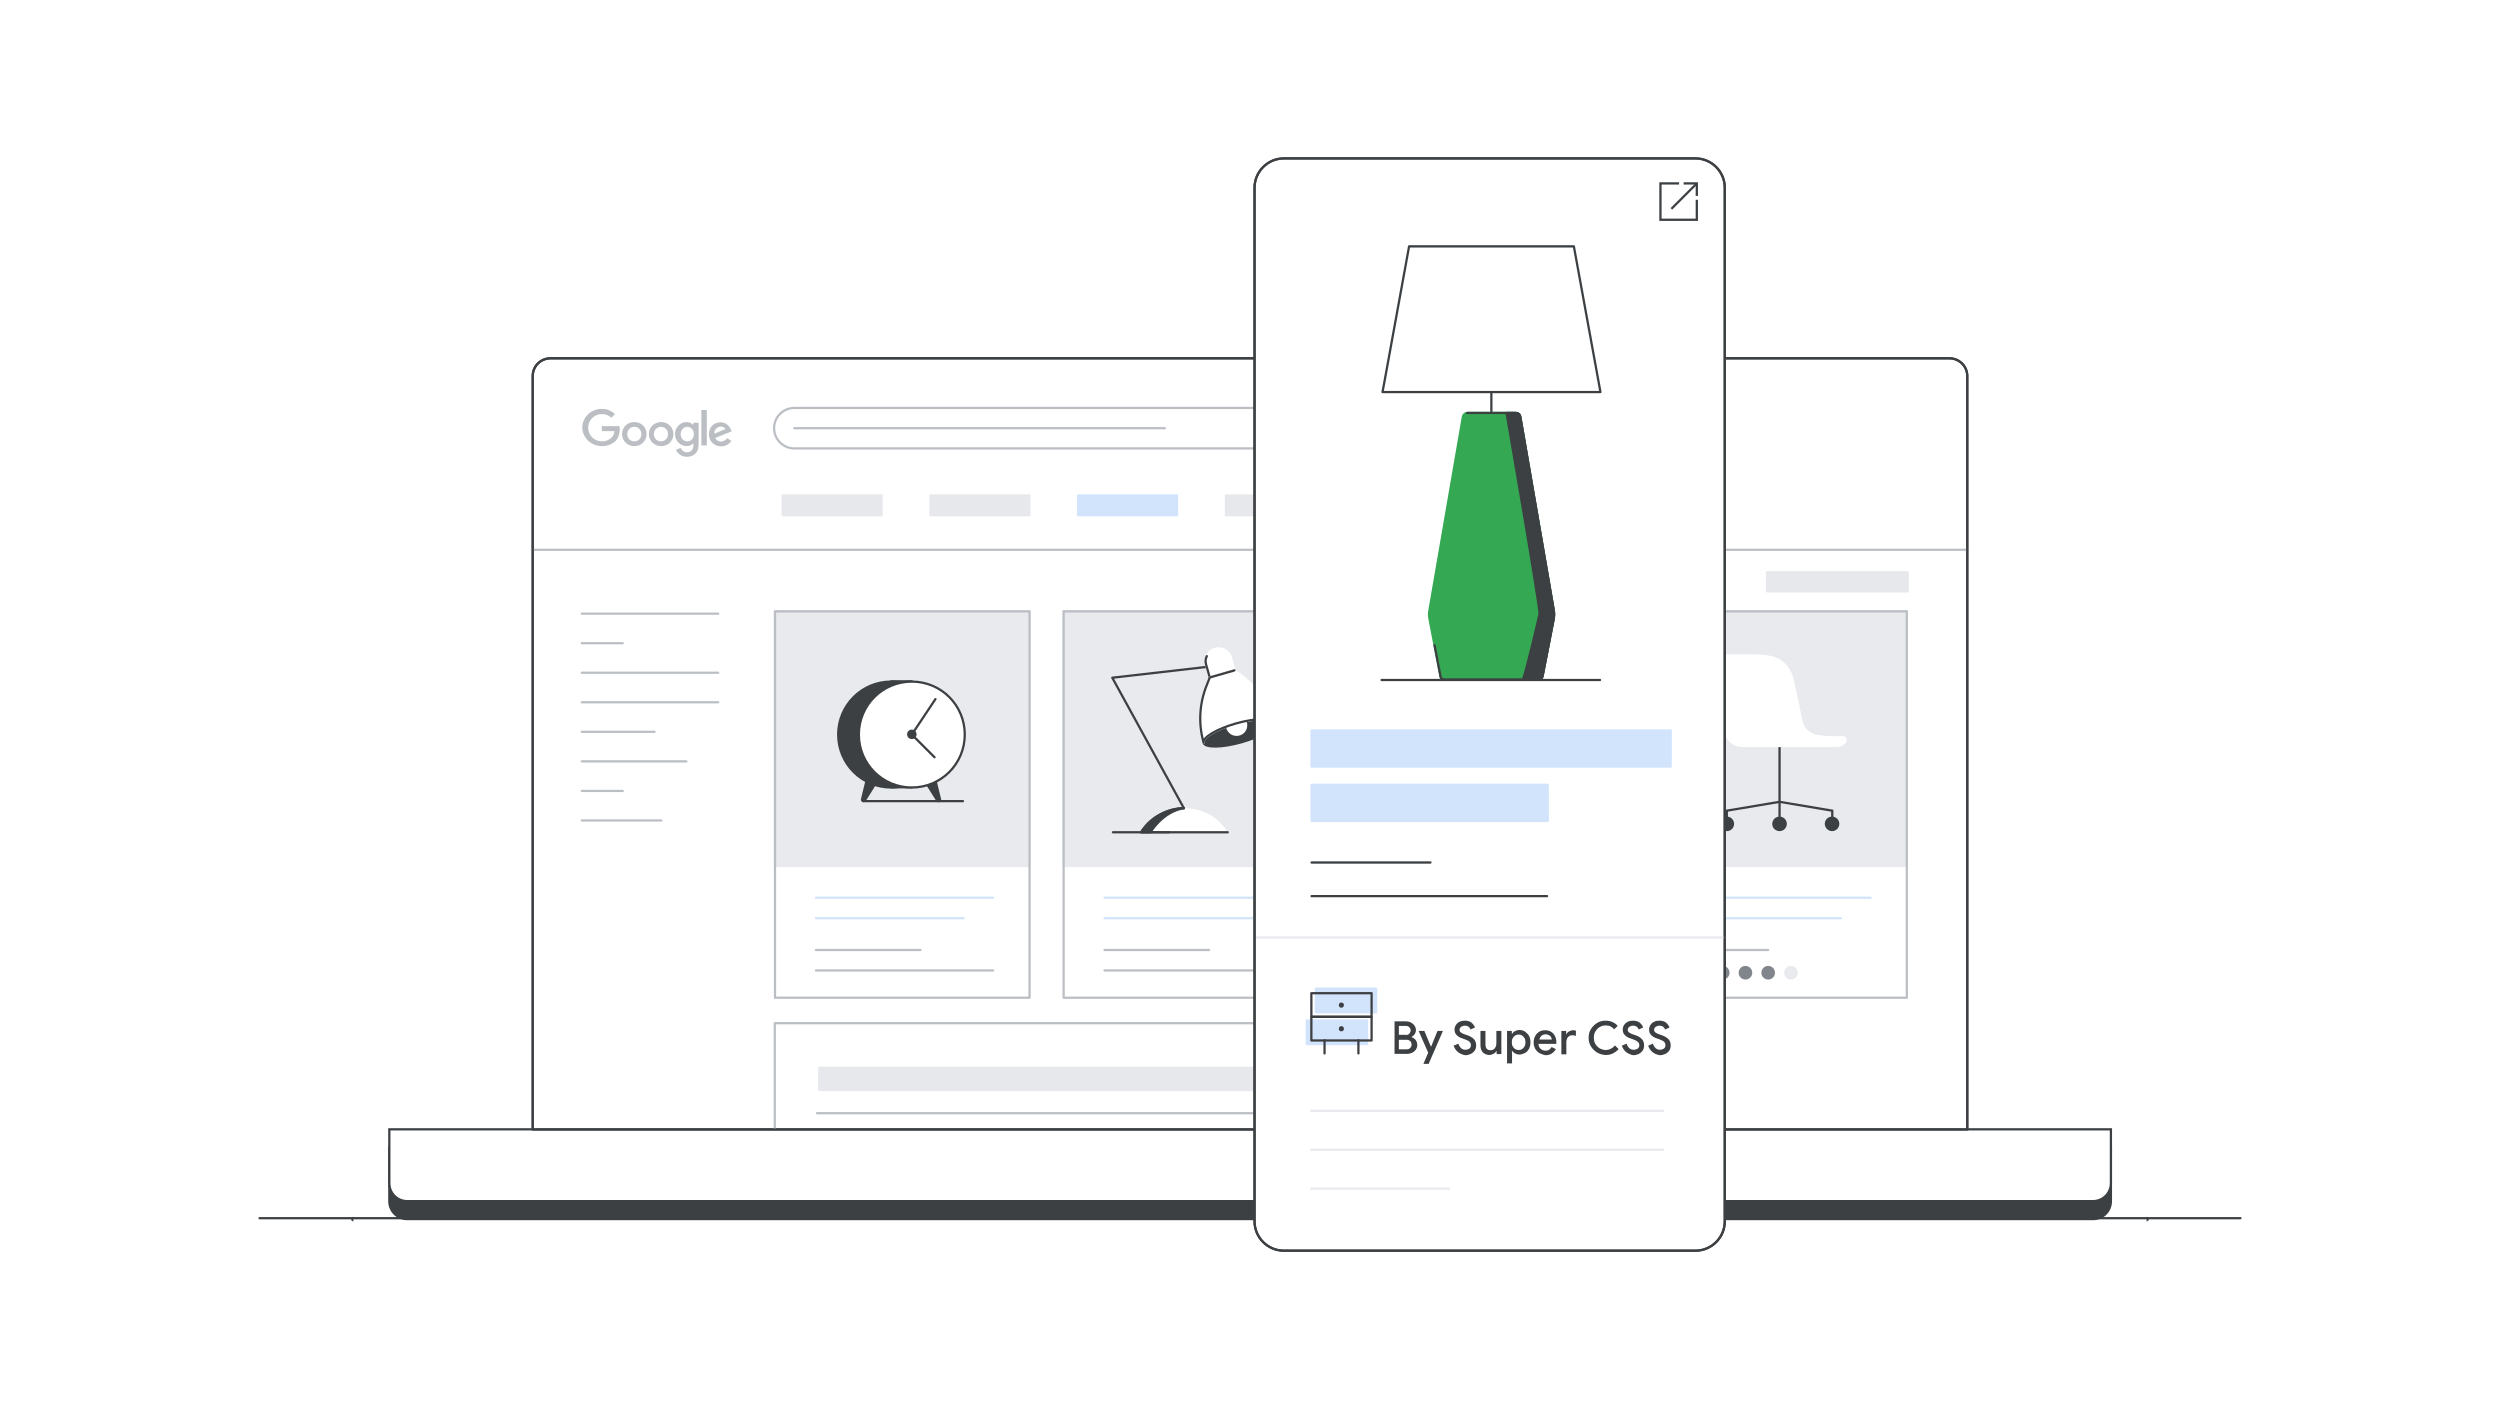 <?xml version="1.0" encoding="utf-8"?>
<!-- Generator: Adobe Illustrator 24.0.0, SVG Export Plug-In . SVG Version: 6.00 Build 0)  -->
<svg version="1.1" id="Layer_1" xmlns="http://www.w3.org/2000/svg" xmlns:xlink="http://www.w3.org/1999/xlink" x="0px" y="0px"
	 viewBox="0 0 1100 620" style="enable-background:new 0 0 1100 620;" xml:space="preserve">
<style type="text/css">
	.st0{fill:#FFFFFF;}
	.st1{fill:#FFFFFF;stroke:#3D4043;stroke-linecap:round;stroke-linejoin:round;}
	.st2{fill:#3D4043;}
	.st3{fill:#3D4043;stroke:#3D4043;}
	.st4{fill:#FFFFFF;stroke:#3D4043;}
	.st5{fill:none;stroke:#BBBFC4;stroke-linecap:round;stroke-linejoin:round;}
	.st6{fill-rule:evenodd;clip-rule:evenodd;fill:#BBBFC4;}
	.st7{fill:#E6E8EB;stroke:#E6E8EB;stroke-linecap:round;stroke-linejoin:round;}
	.st8{fill:#D2E3FC;stroke:#D2E3FC;stroke-linecap:round;stroke-linejoin:round;stroke-miterlimit:10;}
	.st9{fill:#E8EAED;stroke:#E8EAED;stroke-miterlimit:10;}
	.st10{fill:none;stroke:#D2E3FC;stroke-linecap:round;stroke-linejoin:round;stroke-miterlimit:10;}
	.st11{fill:#3D4043;stroke:#3D4043;stroke-linecap:round;stroke-linejoin:round;stroke-miterlimit:10;}
	.st12{fill:#FFFFFF;stroke:#3D4043;stroke-linecap:round;stroke-linejoin:round;stroke-miterlimit:10;}
	.st13{fill:none;stroke:#3D4043;stroke-linecap:round;stroke-linejoin:round;stroke-miterlimit:10;}
	.st14{fill:#FFFFFF;stroke:#FFFFFF;stroke-linecap:round;stroke-linejoin:round;stroke-miterlimit:10;}
	.st15{fill:none;stroke:#3D4043;stroke-linecap:round;stroke-linejoin:round;}
	.st16{fill:#80868B;}
	.st17{fill:#E8EAED;}
	.st18{fill:#3D4043;stroke:#3D4043;stroke-miterlimit:10;}
	.st19{fill:none;stroke:#3D4043;stroke-miterlimit:10;}
	.st20{enable-background:new    ;}
	.st21{fill:#3C4043;}
	.st22{fill:#FFFFFF;stroke:#3C4043;stroke-linecap:round;stroke-linejoin:round;stroke-miterlimit:10;}
	.st23{fill:#34A853;stroke:#34A853;stroke-linecap:round;stroke-miterlimit:10;}
	.st24{fill:none;stroke:#E8EAED;stroke-miterlimit:10;}
</style>
<g>
	<rect x="-11" y="-11.5" class="st0" width="1126" height="646"/>
	<g>
		<path class="st1" d="M234.4,165.5c0-4.4,3.5-7.9,7.9-7.9h615.4c4.4,0,7.9,3.5,7.9,7.9v339.3H234.4V165.5z"/>
		<path class="st2" d="M155.5,535.4c-0.5,0-1,0.4-1,1s0.4,1,1,1V535.4z M944.5,537.4c0.5,0,1-0.4,1-1s-0.4-1-1-1V537.4z"/>
		<path class="st3" d="M171.3,504.8h757.5v23.7c0,4.4-3.5,7.9-7.9,7.9H179.2c-4.4,0-7.9-3.5-7.9-7.9V504.8z"/>
		<path class="st4" d="M171.3,496.9h757.5v23.7c0,4.4-3.5,7.9-7.9,7.9H179.2c-4.4,0-7.9-3.5-7.9-7.9V496.9z"/>
	</g>
	<g>
		<path class="st5" d="M349.5,188.4h163"/>
		<path class="st5" d="M340.6,188.4c0-4.9,4-8.9,8.9-8.9h252.1c4.9,0,8.9,4,8.9,8.9l0,0c0,4.9-4,8.9-8.9,8.9H349.5
			C344.6,197.3,340.6,193.3,340.6,188.4L340.6,188.4z"/>
		<path class="st5" d="M602.7,190l2.2,2.2"/>
		<circle class="st5" cx="600.5" cy="187.3" r="3.3"/>
		<path class="st6" d="M264.8,196.3c-4.6,0-8.6-3.7-8.6-8.2s3.9-8.2,8.6-8.2c2.6,0,4.4,1,5.8,2.3l-1.6,1.6c-1-0.9-2.3-1.6-4.2-1.6
			c-3.4,0-6,2.7-6,6s2.7,6,6,6c2.2,0,3.5-0.9,4.3-1.7c0.7-0.6,1.1-1.6,1.2-2.8h-5.5v-2.2h7.8c0.1,0.4,0.1,0.8,0.1,1.4
			c0,1.7-0.5,3.8-2,5.3C269.2,195.5,267.3,196.3,264.8,196.3z"/>
		<path class="st6" d="M284.5,191c0,3.1-2.4,5.3-5.4,5.3s-5.4-2.3-5.4-5.3c0-3.1,2.4-5.3,5.4-5.3S284.5,187.9,284.5,191z M282.2,191
			c0-1.9-1.4-3.2-3.1-3.2s-3.1,1.3-3.1,3.2s1.4,3.2,3.1,3.2S282.2,192.9,282.2,191z"/>
		<path class="st6" d="M296.3,191c0,3.1-2.4,5.3-5.4,5.3s-5.4-2.3-5.4-5.3c0-3.1,2.4-5.3,5.4-5.3C293.8,185.7,296.3,187.9,296.3,191
			z M293.9,191c0-1.9-1.4-3.2-3.1-3.2c-1.6,0-3.1,1.3-3.1,3.2s1.4,3.2,3.1,3.2S293.9,192.9,293.9,191z"/>
		<path class="st6" d="M307.4,186v9.5c0,3.9-2.4,5.5-5.2,5.5c-2.6,0-4.2-1.7-4.8-3.1l2.1-0.8c0.4,0.9,1.3,1.9,2.7,1.9
			c1.8,0,2.9-1.1,2.9-3.1v-0.8H305c-0.5,0.6-1.6,1.2-2.9,1.2c-2.7,0-5.1-2.3-5.1-5.3s2.4-5.3,5.1-5.3c1.3,0,2.3,0.6,2.9,1.2h0.1V186
			H307.4z M305.3,191c0-1.9-1.3-3.2-2.9-3.2s-2.9,1.4-2.9,3.2c0,1.9,1.3,3.2,2.9,3.2S305.3,192.9,305.3,191z"/>
		<path class="st6" d="M311,180.4V196h-2.4v-15.6H311z"/>
		<path class="st6" d="M320,192.8l1.8,1.2c-0.6,0.9-2,2.4-4.5,2.4c-3.1,0-5.4-2.3-5.4-5.3c0-3.2,2.3-5.3,5.1-5.3
			c2.8,0,4.2,2.2,4.7,3.4l0.2,0.6l-7.2,2.9c0.6,1.1,1.4,1.6,2.6,1.6C318.5,194.2,319.3,193.6,320,192.8z M314.3,190.8l4.9-2
			c-0.3-0.7-1.1-1.1-2-1.1C315.9,187.7,314.2,188.8,314.3,190.8z"/>
	</g>
	<g>
		<path class="st7" d="M344.4,218h43.5v8.7h-43.5V218z"/>
		<path class="st7" d="M409.4,218h43.5v8.7h-43.5V218z"/>
		<path class="st8" d="M474.4,218h43.5v8.7h-43.5L474.4,218L474.4,218z"/>
		<path class="st7" d="M539.4,218h43.5v8.7h-43.5V218z"/>
		<path class="st5" d="M234,241.9h632"/>
	</g>
	<g>
		<path class="st5" d="M359.5,489.8h291.9"/>
		<path class="st7" d="M360.5,469.8h289.9v9.8H360.5V469.8z"/>
		<polyline class="st5" points="340.9,497 340.9,450.2 670,450.2 670,497 		"/>
	</g>
	<line class="st5" x1="256" y1="270" x2="316" y2="270"/>
	<line class="st5" x1="256" y1="283" x2="274" y2="283"/>
	<line class="st5" x1="256" y1="296" x2="316" y2="296"/>
	<line class="st5" x1="256" y1="309" x2="316" y2="309"/>
	<line class="st5" x1="256" y1="322" x2="288" y2="322"/>
	<line class="st5" x1="256" y1="335" x2="302" y2="335"/>
	<line class="st5" x1="256" y1="348" x2="274" y2="348"/>
	<line class="st5" x1="256" y1="361" x2="291" y2="361"/>
	<g>
		<rect x="341" y="269" class="st9" width="112" height="112"/>
		<rect x="341" y="269" class="st5" width="112" height="170"/>
		<line class="st10" x1="359" y1="395" x2="437" y2="395"/>
		<line class="st10" x1="359" y1="404" x2="424" y2="404"/>
		<line class="st5" x1="359" y1="418" x2="405" y2="418"/>
		<line class="st5" x1="359" y1="427" x2="437" y2="427"/>
		<g>
			<path class="st11" d="M406.7,343.1h4.8l2.1,8.6c0.1,0.4-0.2,0.8-0.6,0.8c-0.2,0-0.4-0.1-0.6-0.3L406.7,343.1z"/>
			<path class="st11" d="M392.1,346.5c12.9,0,23.3-10.4,23.3-23.3s-10.4-23.3-23.3-23.3s-23.3,10.4-23.3,23.3
				S379.2,346.5,392.1,346.5z"/>
			<path class="st11" d="M401.2,299.8h-9.1v46.6h9.1V299.8z"/>
			<path class="st12" d="M401.2,346.5c12.9,0,23.3-10.4,23.3-23.3s-10.4-23.3-23.3-23.3s-23.3,10.4-23.3,23.3
				S388.3,346.5,401.2,346.5z"/>
			<path class="st11" d="M386.2,343.1h-4.8l-2.1,8.6c-0.1,0.4,0.2,0.8,0.6,0.8c0.2,0,0.4-0.1,0.6-0.3L386.2,343.1z"/>
			<path class="st11" d="M401.2,324.7c0.9,0,1.6-0.7,1.6-1.6s-0.7-1.6-1.6-1.6s-1.6,0.7-1.6,1.6S400.3,324.7,401.2,324.7z"/>
			<path class="st13" d="M423.7,352.5H380"/>
			<path class="st13" d="M411.6,307.6l-10.4,15.6l10,10"/>
		</g>
	</g>
	<g>
		<rect x="468" y="269" class="st9" width="112" height="112"/>
		<rect x="468" y="269" class="st5" width="112" height="170"/>
		<line class="st10" x1="486" y1="395" x2="564" y2="395"/>
		<line class="st10" x1="486" y1="404" x2="551" y2="404"/>
		<line class="st5" x1="486" y1="418" x2="532" y2="418"/>
		<line class="st5" x1="486" y1="427" x2="564" y2="427"/>
		<g>
			<path class="st0" d="M540.2,366.2h-38.1c4.3-7.1,11.7-10.6,19.1-10.6C528.6,355.6,536,359.2,540.2,366.2z"/>
			<path class="st13" d="M540.2,366.2h-38.1c4.2-6.9,11.6-10.4,18.8-10.6"/>
			<path class="st13" d="M520.9,355.6l-31.5-57.4l48.8-5.6"/>
			<path class="st11" d="M546.2,326.6c8.5-2.4,14.9-6.2,14.3-8.5c-0.7-2.3-8.1-2.2-16.6,0.2c-8.5,2.4-14.9,6.2-14.3,8.5
				C530.2,329.1,537.7,329,546.2,326.6z"/>
			<path class="st12" d="M544.1,324.3c2.9,0,5.2-2.3,5.2-5.2c0-2.9-2.3-5.2-5.2-5.2s-5.2,2.3-5.2,5.2
				C538.9,322,541.2,324.3,544.1,324.3z"/>
			<path class="st14" d="M541.6,289.4l1.6,5.6l-10.9,3.1l-1.6-5.6c-0.9-3,0.9-6.2,3.9-7S540.8,286.4,541.6,289.4z"/>
			<path class="st0" d="M543.2,295l-10.9,3.1l-1.6-5.6c-0.4-1.3-0.3-2.7,0.3-3.8"/>
			<path class="st13" d="M543.2,295l-10.9,3.1l-1.6-5.6c-0.4-1.3-0.3-2.7,0.3-3.8"/>
			<path class="st14" d="M560.5,318.1c-0.7-2.3-8.1-2.2-16.6,0.2c-8.5,2.4-14.9,6.2-14.3,8.5c-2.4-8.4-1.9-17.3,1.4-25.4l1.3-3.3
				l10.8-3.1l2.9,2.1c3.5,2.6,6.5,5.7,9,9.3C557.4,309.9,559.3,313.9,560.5,318.1z"/>
			<path class="st0" d="M560.5,318.1c-0.7-2.3-8.1-2.2-16.6,0.2c-8.5,2.4-14.9,6.2-14.3,8.5c-2.4-8.4-1.9-17.3,1.4-25.4l1.3-3.3
				l10.8-3.1"/>
			<path class="st13" d="M560.5,318.1c-0.7-2.3-8.1-2.2-16.6,0.2c-8.5,2.4-14.9,6.2-14.3,8.5c-2.4-8.4-1.9-17.3,1.4-25.4l1.3-3.3
				l10.8-3.1"/>
			<path class="st11" d="M506.2,366.2c0,0,5.3-9.1,14.7-10.6c-8.2,0-15.7,5.5-18.8,10.6H506.2z"/>
			<path class="st15" d="M514.4,366.2h-24.7"/>
		</g>
	</g>
	<g>
		<rect x="727" y="269" class="st9" width="112" height="112"/>
		<rect x="727" y="269" class="st5" width="112" height="170"/>
		<line class="st10" x1="745" y1="395" x2="823" y2="395"/>
		<line class="st10" x1="745" y1="404" x2="810" y2="404"/>
		<line class="st5" x1="745" y1="418" x2="778" y2="418"/>
		<circle class="st16" cx="748" cy="428" r="3"/>
		<circle class="st16" cx="758" cy="428" r="3"/>
		<circle class="st16" cx="768" cy="428" r="3"/>
		<circle class="st16" cx="778" cy="428" r="3"/>
		<circle class="st17" cx="788" cy="428" r="3"/>
		<path class="st18" d="M783,365.2c1.5,0,2.7-1.2,2.7-2.7s-1.2-2.7-2.7-2.7s-2.7,1.2-2.7,2.7C780.2,363.9,781.5,365.2,783,365.2z"/>
		<path class="st18" d="M806.1,365.2c1.5,0,2.7-1.2,2.7-2.7s-1.2-2.7-2.7-2.7s-2.7,1.2-2.7,2.7C803.4,363.9,804.6,365.2,806.1,365.2
			z"/>
		<path class="st18" d="M759.8,365.2c1.5,0,2.7-1.2,2.7-2.7s-1.2-2.7-2.7-2.7s-2.7,1.2-2.7,2.7C757.1,363.9,758.3,365.2,759.8,365.2
			z"/>
		<path class="st19" d="M783,328.7v30.9"/>
		<path class="st19" d="M759.8,359.7v-3l23.2-3.9l23.2,3.9v3"/>
		<path class="st0" d="M766.8,328.7h41.4c1.4,0,2.7-0.5,3.7-1.5c0.7-0.6,0.8-1.6,0.4-2.4c-0.3-0.6-1-1-1.7-0.9h-4.3
			c-2.3,0-4.6-0.2-6.9-0.6c-3.2-0.6-5.8-3.1-6.4-6.4l-1.7-8.7l-2.3-9.9c-1.2-5.1-5.2-8.9-10.3-9.8c-2.3-0.4-4.6-0.6-6.9-0.6h-13.9
			c-0.7,0-1.4,0.3-2,0.8c-0.6,0.6-0.9,1.5-0.9,2.4l3.5,30.4C759.1,325.6,762.6,328.8,766.8,328.7z"/>
	</g>
	<path class="st7" d="M777.5,251.8h61.9v8.4h-61.9V251.8z"/>
	<line class="st15" x1="114.2" y1="536" x2="985.8" y2="536"/>
	<path class="st15" d="M234.4,165.4c0-4.3,3.5-7.7,7.9-7.7h615.4c4.4,0,7.9,3.5,7.9,7.7V497H234.4V165.4z"/>
	<g>
		<path class="st1" d="M746,550.3H564.9c-7.1,0-12.9-5.8-12.9-12.9V82.6c0-7.1,5.8-12.9,12.9-12.9H746c7.1,0,12.9,5.8,12.9,12.9
			v454.8C758.9,544.5,753.1,550.3,746,550.3z"/>
		<g class="st20">
			<path class="st21" d="M613.3,449.4h5.4c0.8,0,1.5,0.2,2.1,0.5c0.6,0.3,1.2,0.8,1.6,1.4s0.6,1.2,0.6,1.9s-0.2,1.3-0.5,1.8
				c-0.4,0.5-0.8,0.9-1.4,1.2v0.1c0.7,0.3,1.3,0.7,1.8,1.3c0.4,0.6,0.7,1.3,0.7,2.1s-0.2,1.5-0.6,2.1s-1,1.1-1.6,1.4
				c-0.7,0.3-1.4,0.5-2.2,0.5h-5.6V449.4z M618.6,455.4c0.6,0,1.2-0.2,1.5-0.6s0.6-0.9,0.6-1.4c0-0.5-0.2-1-0.6-1.4
				c-0.4-0.4-0.9-0.6-1.5-0.6h-3.1v3.9H618.6z M618.9,461.7c0.7,0,1.2-0.2,1.6-0.6c0.4-0.4,0.6-0.9,0.6-1.5c0-0.6-0.2-1.1-0.6-1.5
				s-1-0.6-1.7-0.6h-3.3v4.2H618.9z"/>
			<path class="st21" d="M628.4,463.2l-4.2-9.6h2.5l2.9,6.9h0.1l2.8-6.9h2.4l-6.3,14.5h-2.3L628.4,463.2z"/>
			<path class="st21" d="M641.6,463c-0.9-0.7-1.6-1.7-2-2.9l2.1-0.9c0.2,0.8,0.6,1.4,1.1,1.9c0.5,0.5,1.2,0.8,1.9,0.8
				c0.7,0,1.3-0.2,1.8-0.5c0.5-0.4,0.7-0.9,0.7-1.5c0-0.6-0.2-1.1-0.6-1.5c-0.4-0.4-1.2-0.8-2.3-1.2l-0.9-0.3
				c-1-0.3-1.8-0.8-2.4-1.4c-0.7-0.6-1-1.5-1-2.5c0-0.7,0.2-1.4,0.6-2s0.9-1.1,1.6-1.4c0.7-0.4,1.5-0.5,2.3-0.5c1.3,0,2.3,0.3,3,0.9
				c0.7,0.6,1.2,1.3,1.5,2.1l-2,0.9c-0.1-0.5-0.4-0.9-0.8-1.2c-0.4-0.3-0.9-0.5-1.6-0.5c-0.7,0-1.2,0.2-1.7,0.5
				c-0.4,0.3-0.7,0.8-0.7,1.3c0,0.5,0.2,0.9,0.6,1.2s1,0.6,1.9,0.9l0.9,0.3c1.2,0.4,2.2,1,2.9,1.7c0.7,0.7,1,1.6,1,2.8
				c0,0.9-0.2,1.7-0.7,2.4c-0.5,0.6-1.1,1.1-1.8,1.4s-1.5,0.5-2.3,0.5C643.6,464.1,642.6,463.7,641.6,463z"/>
			<path class="st21" d="M652.4,463c-0.6-0.7-1-1.8-1-3.1v-6.3h2.2v6c0,0.8,0.2,1.4,0.6,1.9c0.4,0.4,0.9,0.6,1.6,0.6
				c0.5,0,1-0.1,1.4-0.4c0.4-0.3,0.7-0.6,0.9-1.1c0.2-0.5,0.3-0.9,0.3-1.5v-5.5h2.2v10.2h-2.1v-1.3h-0.1c-0.3,0.5-0.7,0.9-1.3,1.2
				s-1.2,0.5-1.9,0.5C654,464.1,653.1,463.7,652.4,463z"/>
			<path class="st21" d="M663.1,453.6h2.1v1.3h0.1c0.3-0.5,0.7-0.9,1.3-1.2s1.2-0.5,1.9-0.5c0.9,0,1.8,0.2,2.5,0.7
				c0.7,0.5,1.3,1.1,1.8,1.9c0.4,0.8,0.6,1.8,0.6,2.8c0,1-0.2,2-0.6,2.8c-0.4,0.8-1,1.5-1.8,1.9s-1.6,0.7-2.5,0.7
				c-0.7,0-1.4-0.2-1.9-0.5s-1-0.7-1.3-1.2h-0.1l0.1,1.4v4.2h-2.2V453.6z M669.7,461.6c0.5-0.3,0.8-0.7,1.1-1.2
				c0.3-0.5,0.4-1.1,0.4-1.8s-0.1-1.3-0.4-1.8c-0.3-0.5-0.7-0.9-1.1-1.2c-0.5-0.3-1-0.4-1.5-0.4s-1,0.1-1.5,0.4
				c-0.5,0.3-0.8,0.7-1.1,1.2s-0.4,1.1-0.4,1.8s0.1,1.3,0.4,1.8c0.3,0.5,0.6,0.9,1.1,1.2c0.5,0.3,1,0.4,1.5,0.4
				S669.3,461.9,669.7,461.6z"/>
			<path class="st21" d="M677.4,463.4c-0.8-0.5-1.4-1.1-1.9-1.9c-0.4-0.8-0.7-1.7-0.7-2.8c0-1,0.2-1.9,0.6-2.7c0.4-0.8,1-1.5,1.8-2
				s1.7-0.7,2.6-0.7c1,0,1.9,0.2,2.7,0.7c0.8,0.5,1.3,1.1,1.7,1.9c0.4,0.8,0.6,1.7,0.6,2.7c0,0.2,0,0.4-0.1,0.7h-7.8
				c0.1,0.9,0.4,1.7,1,2.2s1.3,0.8,2.1,0.8c0.6,0,1.2-0.1,1.6-0.4s0.8-0.7,1.1-1.2l1.9,0.9c-0.5,0.8-1.1,1.5-1.9,2
				c-0.8,0.5-1.7,0.7-2.8,0.7C679.1,464.1,678.2,463.8,677.4,463.4z M682.8,457.5c0-0.4-0.1-0.7-0.3-1.1c-0.2-0.4-0.5-0.7-0.9-0.9
				c-0.4-0.2-0.9-0.4-1.5-0.4c-0.7,0-1.3,0.2-1.8,0.6c-0.5,0.4-0.8,1-1,1.7H682.8z"/>
			<path class="st21" d="M687,453.6h2.1v1.5h0.1c0.2-0.5,0.6-1,1.2-1.3c0.6-0.3,1.2-0.5,1.8-0.5c0.5,0,0.9,0.1,1.2,0.2v2.3
				c-0.6-0.2-1.1-0.3-1.6-0.3c-0.5,0-1,0.1-1.4,0.4c-0.4,0.3-0.7,0.6-0.9,1.1s-0.3,0.9-0.3,1.5v5.4H687V453.6z"/>
			<path class="st21" d="M702.7,463.1c-1.1-0.7-2-1.6-2.7-2.7c-0.7-1.1-1-2.4-1-3.8s0.3-2.7,1-3.8c0.7-1.1,1.6-2,2.7-2.7
				c1.1-0.7,2.4-1,3.8-1c1.1,0,2.1,0.2,3,0.6c0.9,0.4,1.7,1,2.3,1.7l-1.6,1.5c-0.5-0.6-1-1-1.6-1.3c-0.6-0.3-1.3-0.4-2.1-0.4
				c-1,0-1.8,0.2-2.6,0.7c-0.8,0.4-1.4,1.1-1.9,1.9s-0.7,1.7-0.7,2.8c0,1.1,0.2,2,0.7,2.8s1.1,1.4,1.9,1.9c0.8,0.4,1.7,0.7,2.6,0.7
				c1.6,0,3-0.7,4.1-2l1.6,1.6c-0.7,0.8-1.5,1.4-2.5,1.9c-1,0.5-2,0.7-3.2,0.7C705.1,464.1,703.8,463.8,702.7,463.1z"/>
			<path class="st21" d="M715.6,463c-0.9-0.7-1.6-1.7-2-2.9l2.1-0.9c0.2,0.8,0.6,1.4,1.1,1.9c0.5,0.5,1.2,0.8,2,0.8
				c0.7,0,1.3-0.2,1.8-0.5c0.5-0.4,0.7-0.9,0.7-1.5c0-0.6-0.2-1.1-0.7-1.5c-0.4-0.4-1.2-0.8-2.3-1.2l-0.9-0.3
				c-1-0.3-1.8-0.8-2.4-1.4c-0.7-0.6-1-1.5-1-2.5c0-0.7,0.2-1.4,0.6-2c0.4-0.6,0.9-1.1,1.6-1.4c0.7-0.4,1.5-0.5,2.3-0.5
				c1.3,0,2.3,0.3,3,0.9c0.7,0.6,1.2,1.3,1.5,2.1l-2,0.9c-0.1-0.5-0.4-0.9-0.8-1.2c-0.4-0.3-0.9-0.5-1.6-0.5s-1.2,0.2-1.7,0.5
				c-0.4,0.3-0.7,0.8-0.7,1.3c0,0.5,0.2,0.9,0.6,1.2s1,0.6,1.9,0.9l0.9,0.3c1.2,0.4,2.2,1,2.8,1.7c0.7,0.7,1,1.6,1,2.8
				c0,0.9-0.2,1.7-0.7,2.4c-0.5,0.6-1.1,1.1-1.8,1.4c-0.7,0.3-1.5,0.5-2.3,0.5C717.6,464.1,716.6,463.7,715.6,463z"/>
			<path class="st21" d="M727.2,463c-0.9-0.7-1.6-1.7-2-2.9l2.1-0.9c0.2,0.8,0.6,1.4,1.1,1.9c0.5,0.5,1.2,0.8,1.9,0.8
				c0.7,0,1.3-0.2,1.8-0.5c0.5-0.4,0.7-0.9,0.7-1.5c0-0.6-0.2-1.1-0.6-1.5c-0.4-0.4-1.2-0.8-2.3-1.2l-0.9-0.3
				c-1-0.3-1.8-0.8-2.4-1.4c-0.7-0.6-1-1.5-1-2.5c0-0.7,0.2-1.4,0.6-2s0.9-1.1,1.6-1.4c0.7-0.4,1.5-0.5,2.3-0.5c1.3,0,2.3,0.3,3,0.9
				c0.7,0.6,1.2,1.3,1.5,2.1l-2,0.9c-0.1-0.5-0.4-0.9-0.8-1.2c-0.4-0.3-0.9-0.5-1.6-0.5c-0.7,0-1.2,0.2-1.7,0.5
				c-0.4,0.3-0.7,0.8-0.7,1.3c0,0.5,0.2,0.9,0.6,1.2s1,0.6,1.9,0.9l0.9,0.3c1.2,0.4,2.2,1,2.9,1.7c0.7,0.7,1,1.6,1,2.8
				c0,0.9-0.2,1.7-0.7,2.4c-0.5,0.6-1.1,1.1-1.8,1.4s-1.5,0.5-2.3,0.5C729.2,464.1,728.1,463.7,727.2,463z"/>
		</g>
		<g>
			<polygon class="st22" points="704.2,172.5 608.3,172.5 609.2,167.7 620,108.4 692.5,108.4 			"/>
			<line class="st13" x1="656.2" y1="182.3" x2="656.2" y2="173.2"/>
			<path class="st23" d="M683.6,272.4l-4.9,25.2c-0.2,0.8-0.9,1.4-1.7,1.4h-41.5c-0.8,0-1.6-0.6-1.7-1.4v-0.1l-4.8-25.1
				c-0.3-1.3-0.3-2.7,0-4.1l14.7-85c0.2-0.9,1-1.6,1.9-1.6H667c1,0,1.8,0.7,1.9,1.6l14.7,85C683.9,269.7,683.9,271,683.6,272.4z"/>
			<path class="st11" d="M683.6,272.4l-4.9,25.2c-0.2,0.8-0.9,1.4-1.7,1.4h-6.9c1.7-4.7,6.9-26.9,7.3-28.9
				c0.4-2.2-14.1-85.9-14.5-88.2v-0.2h4.1c1,0,1.8,0.7,1.9,1.6l14.7,85C683.9,269.7,683.9,271,683.6,272.4z"/>
			<path class="st13" d="M645.5,181.7H667c1,0,1.8,0.7,1.9,1.6l14.7,85c0.2,1.3,0.2,2.7,0,4.1l-4.9,25.2c-0.2,0.8-0.9,1.4-1.7,1.4
				h-41.5c-0.8,0-1.6-0.6-1.7-1.4v-0.1l-2.6-13.6"/>
			<line class="st13" x1="607.9" y1="299.2" x2="704" y2="299.2"/>
		</g>
		<g>
			<polyline class="st19" points="740.8,80.7 746.6,80.7 746.6,86.2 			"/>
			<polyline class="st19" points="746.6,87.9 746.6,96.7 730.6,96.7 730.6,80.7 738.8,80.7 			"/>
			<line class="st19" x1="735.4" y1="91.9" x2="746.4" y2="80.9"/>
		</g>
		<line class="st24" x1="552.6" y1="412.5" x2="759.5" y2="412.5"/>
		<line class="st24" x1="576.5" y1="488.8" x2="732.2" y2="488.8"/>
		<line class="st24" x1="576.5" y1="505.9" x2="732.2" y2="505.9"/>
		<line class="st24" x1="576.5" y1="523" x2="638" y2="523"/>
		<rect x="577.1" y="321.4" class="st8" width="158" height="15.9"/>
		<rect x="577.1" y="345.3" class="st8" width="103.9" height="15.9"/>
		<line class="st13" x1="577.1" y1="379.5" x2="629.4" y2="379.5"/>
		<line class="st13" x1="577.1" y1="394.3" x2="680.7" y2="394.3"/>
		<path class="st15" d="M746,550.3H564.9c-7.1,0-12.9-5.8-12.9-12.9V82.6c0-7.1,5.8-12.9,12.9-12.9H746c7.1,0,12.9,5.8,12.9,12.9
			v454.8C758.9,544.5,753.1,550.3,746,550.3z"/>
		<g>
			<rect x="575" y="449" class="st8" width="26.5" height="10.4"/>
			<rect x="577" y="447.4" class="st15" width="26.5" height="10.4"/>
			<rect x="579" y="435" class="st8" width="26.5" height="10.4"/>
			<rect x="577" y="437" class="st15" width="26.5" height="10.4"/>
			<g>
				<line class="st15" x1="582.8" y1="457.7" x2="582.8" y2="463.5"/>
				<line class="st15" x1="597.7" y1="457.7" x2="597.7" y2="463.5"/>
			</g>
			<path class="st2" d="M590.2,441.1c-1.5,0-1.5,2.3,0,2.3S591.7,441.1,590.2,441.1z"/>
			<path class="st2" d="M590.2,451.5c-1.5,0-1.5,2.3,0,2.3S591.7,451.5,590.2,451.5z"/>
		</g>
	</g>
</g>
</svg>
